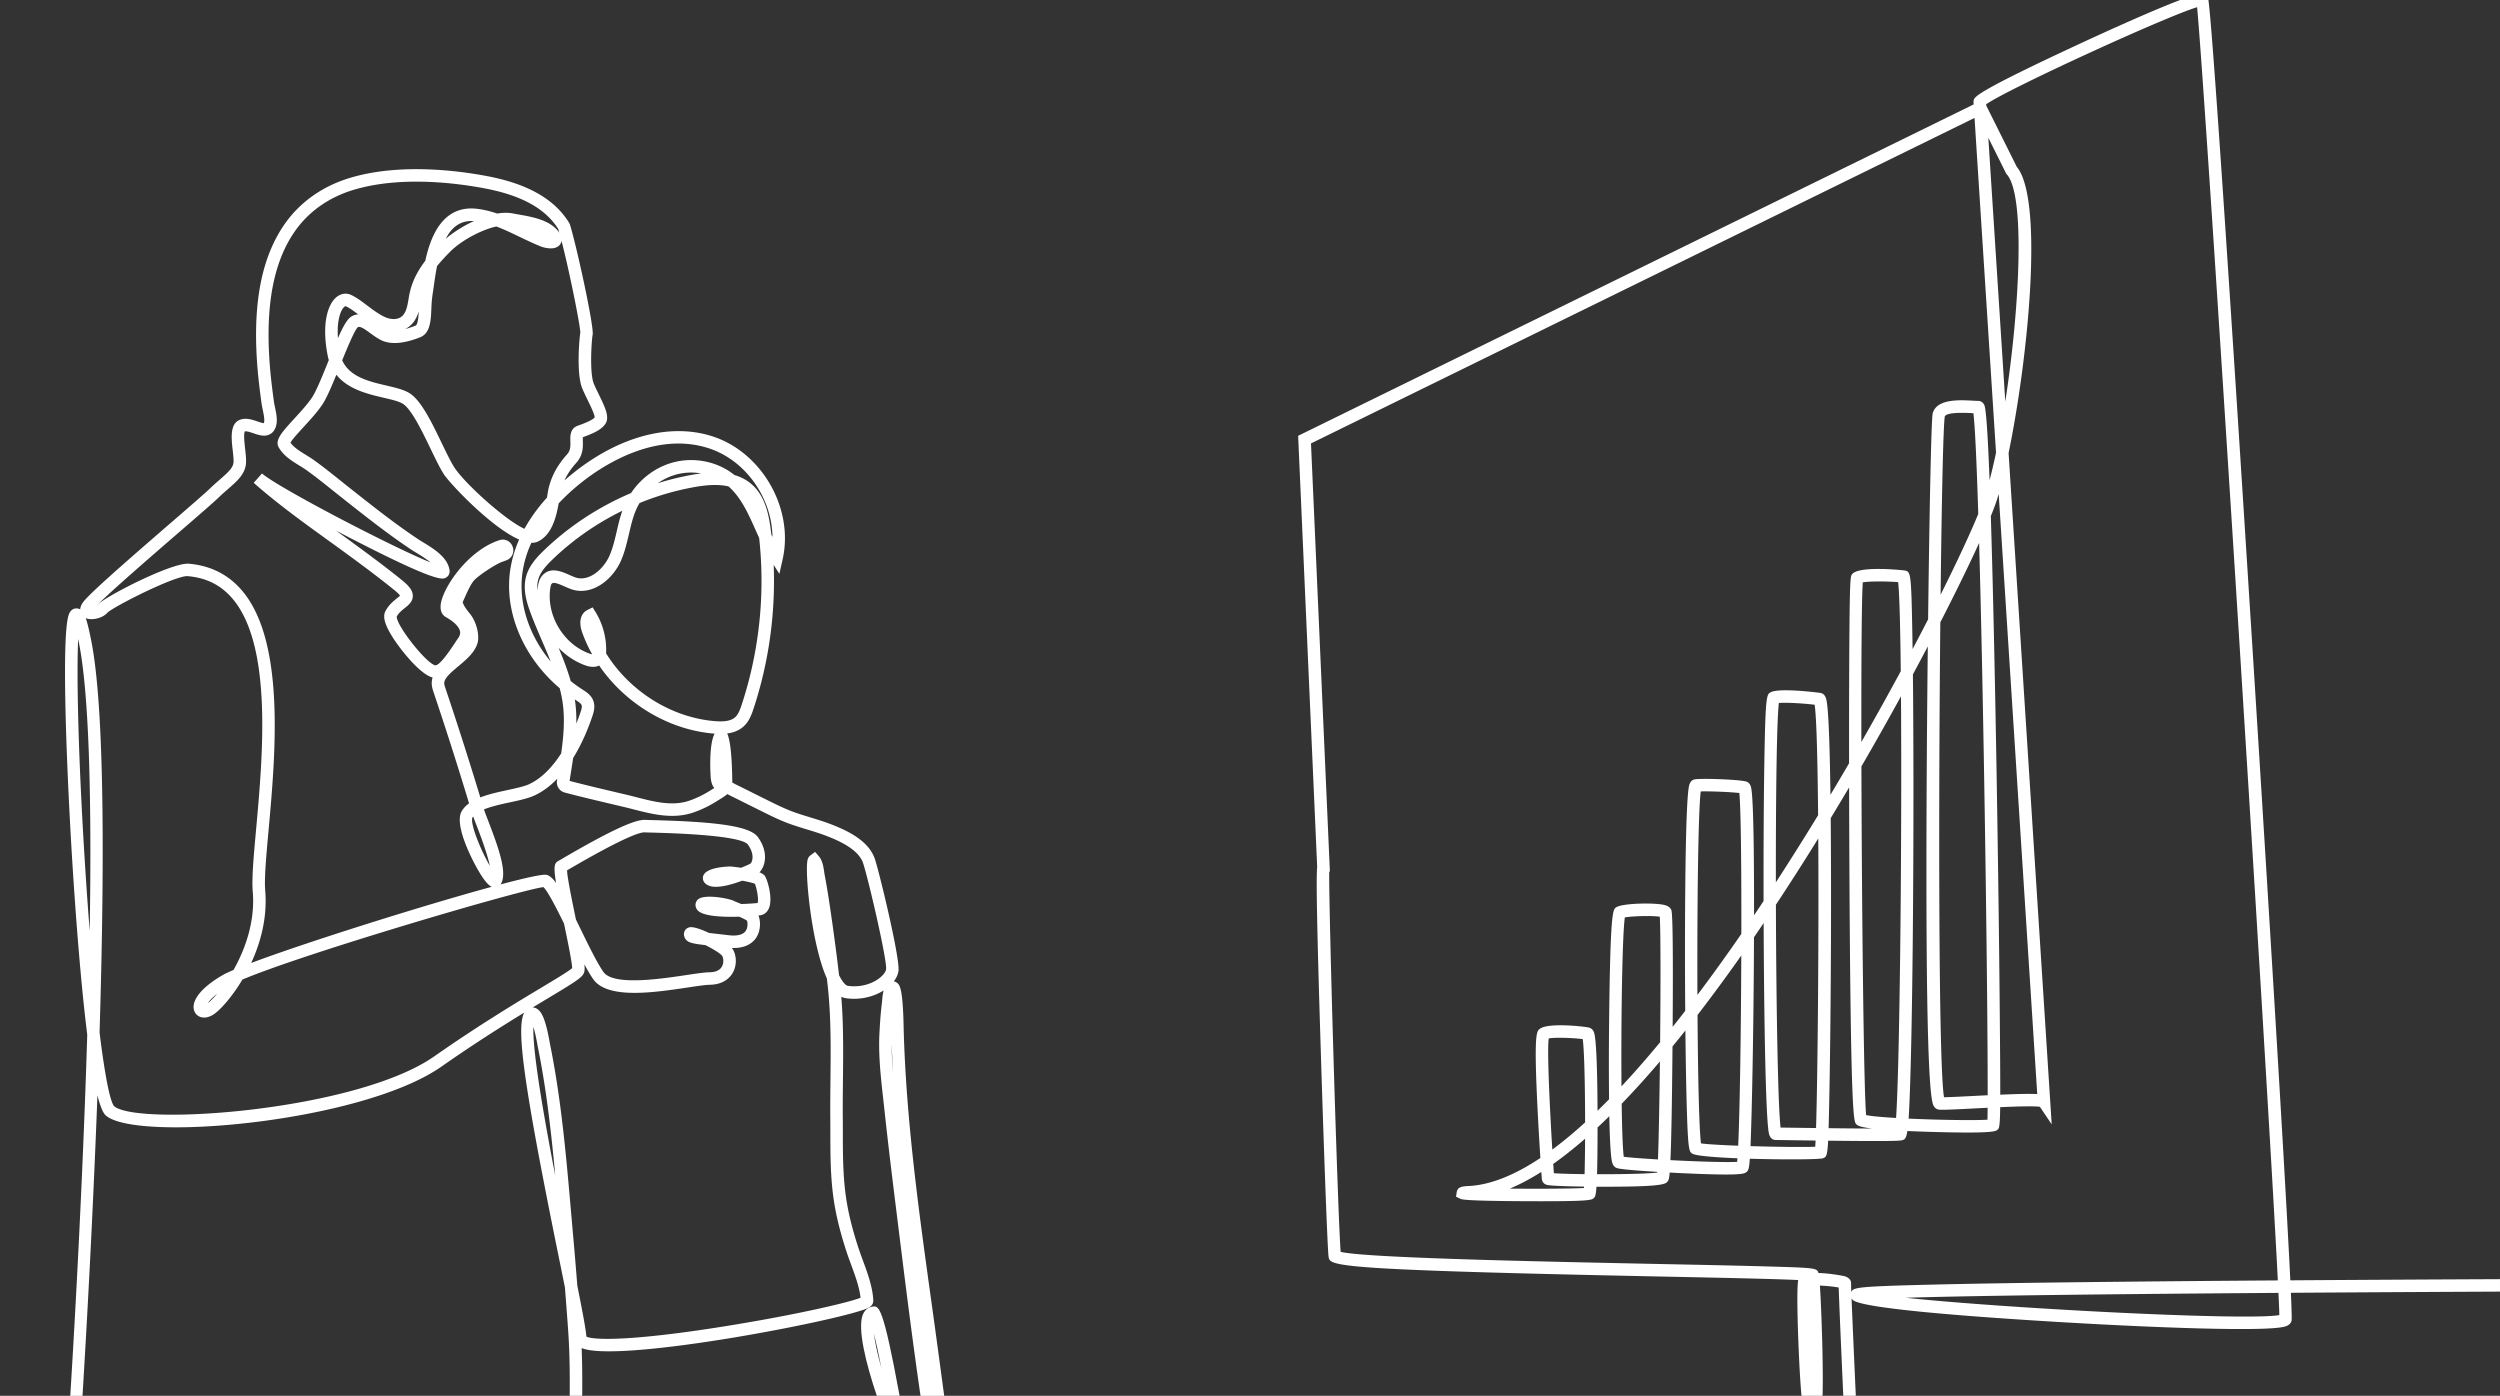 <svg xmlns="http://www.w3.org/2000/svg" xml:space="preserve" width="600" height="335" viewBox="0 0 600 335"><rect x="0" y="0" width="600" height="335" fill="#333333" stroke="none"/><g fill="#FFF"><path d="M600 306.998c-18.333.083-35.135.177-50.323.281-1.422-29.665-7.006-118.814-8.948-149.58C534.537 59.551 530.94 6.576 530.021 0h-6.791c-5.91 2.24-15.84 6.663-24.615 10.744-24.615 11.445-24.802 12.54-24.952 13.419l-.03.173.047.725-161.244 79.1-.882.431 4.556 103.214.027-.002c-.25 2.363-.195 10.95.9 46.022.583 18.75 1.537 45.982 1.828 47.821.348 2.186.492 3.091 78.784 4.7 14.305.295 27.984.576 33.922.862-.47 2.495.02 14.545.13 17.07.205 4.73.428 8.183.655 10.721h5.06c.073-2.663.07-6.295-.041-11.32-.094-4.247-.335-11.163-.6-15.137 1.62.064 3.485.254 4.519.473.082 2.997.45 11.707 1.098 25.984h3.003c-.37-8.175-.815-18.23-1.021-23.4.066.122.15.236.247.342 1.927 2.09 28.131 4.066 49.775 5.357 21.744 1.296 48.886 2.366 53.832 1.113.365-.092 1.476-.373 1.748-1.438.079-.313.015-2.703-.162-6.703 15.741-.108 32.63-.202 50.186-.283v-2.99zm-155.684 3.116a63.677 63.677 0 0 1-.056-1.892c.065-.525-.055-1.476-1.591-1.94-.054-.017-3.264-.688-6.224-.757-.415-1.193-.53-1.243-12.388-1.582-6.756-.192-16.272-.388-26.346-.595-28.057-.577-69.942-1.438-75.955-2.904-.684-8.855-2.85-81.172-2.746-91.261l.163-.007-4.535-102.755 159.25-78.12 5.16 80.353c-.5 2.362-1.018 4.574-1.55 6.585-.377-9.868-.791-16.781-1.227-17.927-.31-.813-.98-1.102-1.504-1.102h-.014c-.326 0-.769-.025-1.283-.052-3.251-.176-8.683-.465-9.624 3.056-.343 1.282-.786 23.81-1.099 49.424a661.686 661.686 0 0 1-3.726 7.14c-.016-1.144-.034-2.242-.052-3.292-.27-15.211-.387-15.238-1.823-15.571-.104-.024-11.03-1.241-12.654.907-.406.538-.574.761-.676 21.446-.034 6.939-.046 15.166-.038 23.918a730.568 730.568 0 0 1-4.47 7.565c-.132-9.894-.378-18.623-.823-21.91-.127-.93-.317-2.34-1.614-2.543-.092-.015-9.531-1.265-11.817-.194-1.083.506-1.341.626-1.612 16.937-.145 8.806-.21 20.564-.184 33.209a577.528 577.528 0 0 1-2.287 3.417c.014-12.753-.1-27.933-.702-30.636-.182-.816-.601-1.314-1.246-1.481-1.87-.486-10.464-.78-12.221-.515-.496.075-1.144.395-1.411 1.493-1.063 4.37-1.006 38.823-.984 45.685.009 2.855.025 5.665.046 8.395a334.217 334.217 0 0 1-3.016 3.832c.185-27.063-.203-27.832-.354-28.13-.362-.714-1.087-.973-1.6-1.106-2.26-.586-10.096-.467-11.613.559-.78.529-1.397.947-1.682 27.347a879.247 879.247 0 0 0-.015 18.721c-.925.941-1.845 1.856-2.764 2.746-.03-6.782-.183-16.533-.797-18.623-.206-.703-.605-1.144-1.183-1.312-.961-.283-9.824-1.267-11.849.255-.815.613-1.46 1.096-.588 18.84.214 4.349.483 8.845.697 12.176-6.212 4.142-12.13 6.567-17.545 6.744-1.177.093-2.289.18-2.517 1.394l-.186 1.155 1.033.5c.322.157 1.078.523 16.022.584 15.317.06 15.587-.246 16.121-.861.187-.214.385-.44.536-2.618.953.005 1.858.005 2.672.005 13.495-.03 13.946-.642 14.467-1.351.137-.187.285-.39.433-2.052 1.388.074 2.43.124 2.786.14 14.489.68 15.106.175 15.642-.27.383-.317.615-.509.809-3.19 8.12.25 16.902.197 17.629-.133.683-.309.973-.44 1.164-4.195 9.877.114 16.361.129 17.491-.06.758-.127 1.207-.202 1.526-2.258 1.444.066 3.065.126 4.882.183 15.64.485 16.325-.12 16.739-.484.392-.348.592-.525.65-5.423 4.107-.18 8.207-.296 9.53-.086l2.835 4.205-10.347-161.104c4.675-22.585 8.5-60.791 1.966-68.703l-7.323-14.689-.02-.32c5.066-3.601 43.136-21.07 50.62-23.294 1.953 20.021 16.842 255.82 19.377 305.569-15.197.107-28.74.224-40.565.351-18.958.204-33.657.437-43.688.69-16.835.427-17.694.654-18.112 1.772zm35.633-66.524c-.141-16.45-.42-37.555-.766-57.902-.305-17.938-.79-42.952-1.386-61.818.652-1.599 1.145-2.921 1.467-3.932.14-.44.28-.902.42-1.385l9.252 144.029c-1.648-.096-4.34-.052-8.874.142.006-4.015-.035-10.04-.113-19.134zM477.2 33.065l4.315 8.654.134.15c4.465 4.998 3.067 32.2-.381 54.514L477.2 33.065zm-17.976 152.833c-.012-8.966-.055-17.107-.127-24.044a748.215 748.215 0 0 0 3.575-6.717c-.099 8.888-.18 17.962-.234 26.49-.51 80.84 1.147 83.132 1.771 83.994.304.419.759.676 1.251.703 1.222.073 4.473-.097 8.59-.31.909-.046 1.922-.098 2.982-.15-.009 1.237-.022 2.199-.042 2.863-3.034.204-11.705.07-18.922-.261.149-2.174.274-5.279.412-9.73.488-15.596.779-44.187.744-72.838zm14.672 77.12c-2.95.153-5.771.298-7.333.32-1.316-7.794-1.333-68.741-.886-113.98 3.79-7.376 6.955-13.879 9.313-19.048.4 14.2.802 32.617 1.173 54.242.598 34.886.9 65.182.882 78.31-.98.046-2.028.099-3.15.157zm.887-139.669c-1.882 4.58-4.984 11.278-9.037 19.379.258-22.865.631-40.446.998-42.739.117-.439.985-.907 4.155-.907.69 0 1.488.022 2.41.071l.3.016c.363 2.733.765 11.154 1.174 24.18zm-35.413 73.004a720.622 720.622 0 0 0 4.417-7.377c.01 4.816.025 9.734.048 14.637.288 64.825 1.055 65.581 1.67 66.19.286.283.68.673 3.814 1.047-3.101-.008-6.9-.043-10.45-.083.067-2.284.128-5.33.204-9.413.174-9.292.303-21.734.354-34.134.023-5.894.053-18.649-.057-30.867zm16.19-56.637c.307 2.744.511 10.673.626 21.367a778.22 778.22 0 0 1-9.458 17c-.03-19 .067-34.51.341-38.315 1.72-.315 6.355-.245 8.49-.052zm-7.689 127.909c-.563-5.95-1.036-48.987-1.13-83.69a797.688 797.688 0 0 0 9.497-16.824c.239 33.768-.262 87.275-1.176 101.2-3.291-.192-5.974-.426-7.19-.686zm-21.69 5.979h.005c.36-.007 1.761.019 3.79.047 2.011.029 3.936.054 5.765.078a64.01 64.01 0 0 1-.085 1.49c-2.604.113-9.312.037-15.53-.15.086-2.045.172-4.806.27-8.56.208-7.97.384-18.812.485-29.745.02-2.057.056-6.471.076-11.83.78-1.134 1.552-2.268 2.317-3.4.09 21.958.466 46.911 1.273 50.519.312 1.398 1.246 1.55 1.635 1.55zm.75-104.886c1.734-.161 5.966.095 8.584.42.454 2.924.713 13.298.832 26.514a657.097 657.097 0 0 1-10.14 16.11c-.022-20.24.2-38.826.724-43.044zm3.088 101.933-2.678-.036c-.644-5.226-1.046-29.72-1.122-53.485a608.063 608.063 0 0 0 10.168-15.91c.145 24.873-.137 56.822-.533 69.51-2.296-.029-4.344-.057-5.835-.079zm-21.78 3.761c-.453-3.405-.73-16.163-.83-30.818a405.479 405.479 0 0 0 10.502-14.28c-.07 17.893-.34 36.931-.744 45.656-4.008-.15-7.456-.344-8.929-.558zm8.752 3.576c-.025.324-.05.608-.077.85-2.465.164-9.573-.07-16.007-.405.19-4.22.366-12.155.493-27.287 1.036-1.26 2.07-2.54 3.095-3.83.06 5.686.145 10.9.25 15.285.326 13.5.609 13.705 1.365 14.253.735.532 5.375.908 10.881 1.134zm-9.608-39.214c-.086-20.946.177-44.02.797-48.836 2.25-.064 7.134.134 9.26.383.37 3.471.515 17.69.487 33.808a432.453 432.453 0 0 1-10.544 14.645zm-17.674 38.851c-.252-1.769-.419-6.577-.506-12.723 3.073-3.173 6.138-6.574 9.18-10.147-.11 9.527-.279 18.55-.467 23.512-3.684-.218-6.812-.454-8.207-.642zm8.056 3.621c-.005.057-.01.11-.013.162-2.168.298-8.543.42-14.46.405.074-2.444.121-6.006.124-11.225.94-.873 1.88-1.774 2.82-2.696.088 4.335.237 7.887.466 9.796.126 1.051.269 2.244 1.324 2.637.886.331 5.69.679 9.739.921zm-8.607-20.53c-.123-15.463.175-36.144.803-40.534 1.787-.326 6.594-.467 8.39-.164.212 3.472.208 16.73.08 30.118-3.098 3.747-6.199 7.295-9.273 10.58zm-16.221 20.855c-.044-.576-.1-1.334-.16-2.232 2.527-1.782 5.078-3.813 7.644-6.05a396.3 396.3 0 0 1-.12 8.505c-3.167-.034-5.91-.111-7.364-.223zm7.245 3.212-.023.335c-2.78.175-10.893.217-17.798.15 2.475-1.036 4.998-2.386 7.555-4.01.077 1.083.13 1.756.15 1.861.04.236.248 1.027 1.255 1.265.94.222 4.89.345 8.86.4zm-7.626-8.886c-.547-8.87-1.288-23.473-.864-26.668 1.586-.32 6.19-.113 8.162.157.388 2.632.563 11.58.574 19.994-2.658 2.422-5.29 4.608-7.872 6.517zm84.819 35.567c16.274-.504 48.89-.887 89.454-1.172.122 2.541.194 4.344.213 5.326-7.595 1.399-65.157-1.556-89.667-4.154zM225.346 325.643c-.614-4.588-1.251-9.181-1.89-13.778-2.943-21.209-5.988-43.14-6.573-64.797l-.004-.215c-.179-9.94-.997-10.54-1.653-11.021a1.722 1.722 0 0 0-.707-.307c.62-.804 1.002-1.654 1.115-2.495.409-3.07-4.66-23.925-5.658-26.863-1.497-4.415-6.553-6.83-10.79-8.44-1.565-.594-3.167-1.081-4.716-1.554-1.186-.361-2.412-.735-3.587-1.147-2.385-.838-4.733-2.007-7.004-3.14l-1.087-.54c-.85-.42-1.697-.844-2.544-1.268-1.19-.596-2.381-1.191-3.576-1.774-.227-.112-.47-.246-.722-.385a37.885 37.885 0 0 0-.202-.111c-.074-7.865-.706-10.689-1.229-11.776 1.41-.185 2.852-.666 4.01-1.747 1.247-1.164 1.833-2.72 2.327-4.217 3.65-11.055 5.287-22.832 4.83-34.487l1.366 2.148.789-3.53c2.733-12.23-5.051-25.75-16.998-29.526-10.02-3.17-22.064-.004-33.044 8.683-.759.6-1.542 1.25-2.333 1.946.664-1.467 1.58-2.81 2.9-4.293 1.623-1.823 1.559-3.88 1.517-5.241-.008-.272-.02-.618-.005-.842 2.29-.814 4.731-1.83 5.573-3.487.8-1.574-.311-3.856-1.719-6.746-.422-.869-.86-1.767-1.206-2.583-1.054-2.484-.573-10.304-.29-11.787.368-1.928-3.85-21.267-5.42-26.325a2.608 2.608 0 0 0-.273-.596c-3.524-5.655-9.946-9.297-19.632-11.133-7.267-1.378-21.227-3.147-33.083.476-6.438 1.968-11.77 5.739-15.416 10.902-5.457 7.727-7.667 18.436-6.755 32.744.196 3.066.545 6.313 1.132 10.528.06.43.162.925.273 1.447.22 1.046.496 2.347.305 3.046a1.253 1.253 0 0 1-.05.149c-.333-.012-1.062-.259-1.516-.413-1.169-.397-2.495-.848-3.821-.522-2.89.707-2.469 4.443-2.13 7.446.12 1.065.234 2.072.205 2.79-.056 1.358-1.244 2.455-3.339 4.276-.727.633-1.552 1.35-2.382 2.156-1.04 1.01-4.769 4.238-9.086 7.974-11.239 9.726-19.947 17.324-21.352 19.328-.426.608-.62 1.165-.652 1.655a1.783 1.783 0 0 0-.74-.23c-.307-.035-1.352-.036-1.919 1.283-2.094 4.877-.352 42.024.86 60.985.738 11.522 1.928 27.518 3.494 40.052-.989 32.498-2.758 65.468-4.074 86.659h2.936l.197-3.257a3184.533 3184.533 0 0 0 3.076-60.915c.106-2.608.21-5.265.31-7.959.64 2.54 1.32 4.266 2.035 4.875 7.54 6.417 61.421 1.603 80.51-11.75 7.663-5.36 14.46-9.653 19.886-12.969-1.924 3.615-.284 16.532 8.187 58.162.559 2.744 1.096 5.382 1.58 7.798.27 3.397.525 6.8.767 10.189.378 5.28.426 10.592.384 15.826h2.996c.03-3.787.019-7.614-.135-11.459 9.128 3.755 64.866-7.17 69.033-9.783.873-.547.977-1.251.961-1.621-.136-3.223-1.395-6.643-2.506-9.66a87.83 87.83 0 0 1-1.038-2.917c-1.514-4.612-2.474-8.53-3.02-12.336-.73-5.068-.735-10.37-.742-15.497-.001-1.19-.003-2.377-.013-3.561-.025-3.002.007-6.067.039-9.031.07-6.534.14-13.259-.396-19.922.361.182.734.3 1.117.356 3.168.46 6.479-.231 9.035-1.86-.197.757-.291 1.645-.366 2.566-.014.167-.024.302-.035.388-.313 2.47-.47 4.906-.591 7.171-.284 5.276.302 10.534.868 15.618l.264 2.387c1.036 9.65 2.255 19.438 3.433 28.904l.501 4.028c1.59 12.804 2.965 23.541 4.513 34.328l.275 1.901h5.683c-.423-3.119-.846-6.238-1.263-9.357zm-47.338-156.515c-.388 1.173-.797 2.283-1.526 2.964-.925.865-2.473 1.18-4.877.982-10.57-.854-20.56-7.258-26.147-16.277l.005-.092c.162-3.4-.728-6.869-2.505-9.768l-.715-1.167-1.227.605c-1.687.831-2.184 2.897-1.297 5.393a34.09 34.09 0 0 0 2.397 5.258 3.265 3.265 0 0 1-.657-.172c-6.185-2.232-10.316-9.082-9.405-15.595.054-.389.151-.933.368-1.166.43-.46 1.526-.025 3.029.639.575.255 1.171.518 1.765.715 4.826 1.605 9.81-2.268 11.84-6.941.897-2.068 1.402-4.24 1.89-6.341.492-2.114.956-4.11 1.783-5.965.226-.505.479-.995.757-1.469A65.275 65.275 0 0 1 167 116.839c3.165-.549 5.765-.584 7.845-.102 3.028 2.679 4.74 6.523 6.545 10.578.266.598.534 1.2.81 1.802 1.476 13.407.034 27.207-4.192 40.01zm-7.42 17.71c.072.508.228 1.593.847 2.282l-.206.126c-.154.094-.287.174-.385.238-1.79 1.167-3.63 2.075-5.47 2.697-4.017 1.363-8.375.24-12.59-.84-.787-.201-1.567-.402-2.34-.585l-2.747-.65c-3.614-.854-7.346-1.736-10.998-2.689.098-.634.2-1.27.302-1.908.19-1.19.382-2.39.559-3.595 2.206-3.56 3.705-7.327 4.62-10.056.265-.796.76-2.275.2-3.723-.507-1.315-1.627-2.033-2.57-2.638a33.93 33.93 0 0 1-2.843-2.04c-.779-2.736-1.812-5.382-2.898-7.97 1.78 1.849 3.944 3.313 6.37 4.189 1.56.563 2.638.403 3.355.05 6.22 9.086 16.608 15.453 27.57 16.338l.151.012c-1.542 2.82-.94 10.673-.927 10.763zm-32.631-18.968.276.179c.587.377 1.194.766 1.349 1.168.15.387-.03 1.04-.248 1.688-.25.747-.585 1.686-1.01 2.742.032-1.923-.07-3.852-.367-5.777zm-31.041-2.653c-.156-.464-.317-.943-.301-1.305.052-1.22 1.744-2.637 3.38-4.006 1.91-1.599 3.884-3.251 4.583-5.463.607-1.917-.23-5.253-1.792-7.138-1.73-2.093-1.723-2.812-1.74-2.812v.002c.141-.284.318-.682.522-1.143.52-1.175 1.307-2.952 2.09-3.921.997-1.236 5.36-4.072 6.87-4.596.315-.108.662-.232 1.022-.371 1.323-.51 1.963-1.906 1.488-3.249-.47-1.33-1.835-2.008-3.174-1.577-7.638 2.462-13.716 11.565-14.104 15.558-.178 1.834.712 2.615 1.258 2.918 1.906 1.056 3.136 2.28 3.377 3.357.079.355.116.92-.467 1.727-.22.305-.5.729-.822 1.22-2.313 3.523-3.886 5.32-4.65 5.258-2.17-.467-9.314-9.534-9.245-11.7.495-.896 1.229-1.483 1.94-2.05.9-.719 1.92-1.534 1.924-2.902.004-1.191-.744-2.283-2.58-3.767-3.652-2.954-7.361-5.725-11.807-8.977a830.455 830.455 0 0 0-4.042-2.933c1.18.621 2.36 1.236 3.52 1.834 20.595 10.62 21.999 9.897 22.835 9.465.621-.32.974-.978.9-1.676-.338-3.16-3.826-5.282-6.373-6.832-.476-.29-.916-.557-1.285-.804-5.521-3.686-10.838-7.894-15.98-11.962l-.634-.502c-.644-.51-1.286-1.024-1.929-1.538-2.061-1.648-4.193-3.353-6.385-4.924-.6-.43-1.26-.837-1.898-1.23-1.422-.875-2.888-1.778-3.7-2.946.441-.802 2.003-2.505 3.176-3.784 1.62-1.765 3.456-3.766 4.608-5.57.942-1.476 2.046-4.05 3.226-6.943 2.817 3.528 7.615 4.65 11.382 5.53 1.972.46 3.833.896 4.72 1.531 2.062 1.477 4.544 6.625 6.537 10.76 1.23 2.551 2.29 4.753 3.25 6.19 1.438 2.154 11.21 12.6 17.975 15.546a28.51 28.51 0 0 0-2.124 7.226c-1.537 10.138 3.131 21.058 11.854 28.44a34.7 34.7 0 0 1 .537 2.39c.809 4.324.452 8.818-.172 13.267-1.96 3.044-4.498 5.885-7.657 7.37-1.184.558-3.137.98-5.204 1.426-2.193.473-4.535.979-6.548 1.77a909.665 909.665 0 0 0-8.361-26.164zm10.644 42.576c-2.153-3.661-4.852-10.272-4.155-11.607.048-.079.1-.155.158-.23.217.594.49 1.303.8 2.111.737 1.91 2.537 6.584 3.197 9.726zM82.667 73.623c.081-.065.186-.135.264-.135.014 0 .028.003.04.008.879.379 1.901 1.131 2.986 1.95a3.62 3.62 0 0 0-1.432.405c-1.054.54-2.007 2.104-3.423 5.313-.295-4.306.667-6.82 1.565-7.541zm47.56 64.425c-.787.845-1.025 1.938-1.144 2.796-.04.273-.07.547-.093.821-.086-.878-.047-1.74.182-2.562.476-1.722 1.727-3.186 3.458-4.853 4.903-4.72 10.585-8.664 16.726-11.668-.569 1.622-.955 3.284-1.332 4.903-.479 2.061-.931 4.008-1.72 5.826-1.46 3.36-4.986 6.336-8.142 5.29-.458-.153-.963-.376-1.498-.613-1.908-.842-4.522-1.997-6.437.06zm27.659-22.083a14.27 14.27 0 0 1 4.213-2.024 13.7 13.7 0 0 1 3.784-.528c.803 0 1.604.069 2.39.205-.578.07-1.173.159-1.785.265-2.905.502-5.78 1.2-8.602 2.082zm-18.225-.257c4.818-3.812 17.416-12.242 30.278-8.175 9.018 2.85 15.344 12.005 15.455 21.344-.09-.191-.18-.382-.268-.574a83.361 83.361 0 0 0-.133-1.1c-.488-3.836-1.404-8.13-4.506-10.9-1.177-1.052-2.58-1.816-4.224-2.295l-.21-.167c-4.056-3.174-9.721-4.24-14.784-2.782-3.972 1.143-7.483 3.777-9.815 7.27-7.73 3.28-14.88 7.96-20.905 13.76-1.805 1.74-3.571 3.695-4.268 6.212-.827 2.975.005 5.951 1.027 8.723.85 2.307 1.84 4.6 2.795 6.817.7 1.623 1.408 3.266 2.069 4.931-5.261-6.295-7.862-14.195-6.739-21.604.372-2.449 1.11-4.754 2.1-6.903.573.017 1.104-.072 1.564-.29 3.159-1.499 4.263-5.446 4.819-8.285.059-.299.113-.594.163-.883a51.726 51.726 0 0 1 5.582-5.099zm-5.306-56.96c.14-.17.343-.485.417-.924 1.91 7.364 4.51 20.401 4.503 22.018-.249 1.48-.984 9.97.49 13.44.376.887.83 1.821 1.27 2.724.632 1.297 1.673 3.435 1.69 4.157-.268.374-1.22 1.011-4.085 2.019-1.85.649-1.79 2.546-1.756 3.678.035 1.144.07 2.224-.76 3.155-2.253 2.534-3.554 4.843-4.348 7.72-.169.606-.297 1.397-.445 2.312l-.062.385c-1.99 2.203-3.872 4.703-5.401 7.483-4.487-2.022-14.1-10.654-16.757-14.634-.843-1.263-1.911-3.48-3.043-5.827-2.363-4.904-4.807-9.975-7.492-11.897-1.371-.982-3.416-1.46-5.784-2.013-4.193-.98-8.877-2.074-10.664-6.072 1.347-3.316 3.04-7.357 3.765-7.951.558-.283 1.561.401 2.92 1.4.807.592 1.642 1.205 2.572 1.674 2.291 1.154 5.372.945 9.42-.637 2.473-.967 2.604-4.068 2.719-6.805.027-.657.055-1.32.113-1.954.078-.864.212-1.76.33-2.548.07-.468.137-.937.202-1.405l.084-.59c.185-1.293.393-2.568.638-3.794.991-1.235 2.07-2.368 3.109-3.422 2.544-2.582 7.306-5.228 11.113-6.084 1.87.695 3.715 1.583 5.616 2.5 1.66.798 3.374 1.623 5.112 2.31.032.013 3.175 1.227 4.514-.418zM97.248 78.967a5.496 5.496 0 0 0 1.83-1.452c.713-.86 1.134-1.82 1.418-2.79-.074 1.47-.225 3.22-.784 3.439-.922.36-1.74.621-2.464.803zm9.733-21.668c1.346-2.593 3.284-4.26 6.205-4.26.18 0 .365.006.552.02-2.56 1.173-4.978 2.724-6.757 4.24zm-63.77 70.238c4.532-3.922 8.112-7.02 9.215-8.091.77-.75 1.527-1.407 2.259-2.044 2.284-1.985 4.256-3.7 4.367-6.418.039-.948-.088-2.066-.22-3.249-.144-1.268-.407-3.595-.067-4.209.491-.074 1.365.223 2.073.463 1.253.425 2.673.907 3.932.237.728-.387 1.229-1.067 1.49-2.022.384-1.4.04-3.025-.263-4.46-.095-.447-.186-.87-.237-1.238-.576-4.139-.918-7.318-1.109-10.306-.866-13.596 1.165-23.678 6.212-30.822 3.26-4.615 8.046-7.992 13.842-9.764 11.238-3.434 24.652-1.723 31.648-.398 8.788 1.666 14.55 4.847 17.616 9.727.088.287.18.598.275.93-2.01-3.03-6.408-3.8-9.623-4.364-.534-.093-1.04-.182-1.5-.275-1.147-.232-2.434-.205-3.786.02-1.532-.523-3.113-.927-4.762-1.129-8.236-1.013-11.206 6.47-12.497 12.46-1.618 2.123-2.999 4.548-3.681 7.41-.14.583-.244 1.19-.346 1.798-.247 1.46-.48 2.84-1.282 3.81-1.081 1.31-3.084 1.144-4.589.397-1.492-.74-2.85-1.767-4.162-2.759-1.327-1.002-2.579-1.948-3.856-2.5-1.112-.48-2.341-.283-3.37.542-2.026 1.626-3.661 6.14-2.171 13.934.08.42.178.823.293 1.207l-.135.332c-1.373 3.404-2.793 6.923-3.804 8.507-1.012 1.584-2.754 3.482-4.29 5.157-2.971 3.238-4.764 5.193-3.808 6.916 1.125 2.03 3.167 3.288 4.97 4.397.62.382 1.207.744 1.722 1.113 2.128 1.526 4.228 3.205 6.26 4.83.647.516 1.293 1.033 1.941 1.546l.634.502c5.188 4.106 10.553 8.352 16.175 12.106.4.267.877.557 1.391.87 1.025.624 2.333 1.42 3.347 2.285-9.181-3.69-36.55-17.955-40.414-21.333l-.022-.019-1.987 2.247.008.008c5.565 4.92 11.667 9.326 17.57 13.588a916.162 916.162 0 0 1 4.447 3.225c4.41 3.226 8.087 5.972 11.691 8.888.92.744 1.27 1.17 1.401 1.371-.17.174-.485.426-.73.622-.84.67-1.99 1.588-2.778 3.1-.624 1.198-.254 2.857 1.197 5.377 1.936 3.359 7.08 9.812 10.128 10.544-.118.376-.19.77-.208 1.18-.04.919.234 1.734.454 2.39a906.395 906.395 0 0 1 8.502 26.633c-.709.514-1.3 1.112-1.73 1.819-2.004 3.286 2.642 11.963 3.594 13.669 1.82 3.26 2.887 4.242 3.58 4.539-16.606 4.53-44.42 13.274-57.734 18.28 2.282-4.933 3.91-10.95 3.364-17.376-.244-2.868.244-8.249.809-14.48 1.625-17.93 4.082-45.029-6.269-57.4-3.26-3.898-7.583-6.107-12.85-6.566a3.026 3.026 0 0 0-.273-.011c-4.552 0-20.41 8.222-21.623 9.883a.764.764 0 0 1-.162.115c3.208-3.27 13.1-11.83 19.93-17.741zm-21.682 95.907c-.39-4.96-.775-10.37-1.145-16.226-1.612-25.512-2.031-45.054-1.627-53.84.073.349.148.723.227 1.124 2.518 12.864 3.02 39.281 2.545 68.942zm82.681 30.091c-18.677 13.066-71.103 16.812-76.822 11.947-.913-1.003-2.165-6.836-3.493-17.678 1.13-37.024 1.348-76.94-1.967-93.878-.512-2.616-.936-4.38-1.35-5.564 1.591.662 4.235-.105 5.206-1.325 1.73-1.59 16.407-8.999 19.294-8.758 4.505.394 8.041 2.194 10.81 5.503 9.55 11.415 7.161 37.768 5.581 55.205-.601 6.634-1.076 11.873-.81 15.004.607 7.146-1.806 13.834-4.61 18.796-1.114.473-1.975.878-2.54 1.202-4.587 2.633-7.155 5.49-7.045 7.838.046.97.572 1.776 1.408 2.156 1.117.511 2.534.188 3.887-.881 1.512-1.197 4.063-4.05 6.426-8.013 15.389-6.466 67.237-21.647 72.236-22.176 1.005.894 3.142 5.081 4.946 8.752.827 3.976 1.917 9.233 1.95 10.68-.827.753-3.99 2.651-7.327 4.652-5.984 3.59-15.027 9.018-25.78 16.538zm-52.096-15.032c-.865 1.022-1.636 1.787-2.216 2.245l-.037.03c.375-.564 1.06-1.344 2.253-2.275zM170.2 212.586c1.834.718 5.263-.223 7.932-1.223 1.277.236 2.516.524 3.05.746.43 1.033.957 3.766.642 4.615-1.11.113-2.486.196-3.912.24a77.502 77.502 0 0 0-.646-.264c-.432-.175-.97-.392-1.052-.433-.736-.534-7.227-1.882-8.765-.346-.542.542-.792 1.5-.129 2.419 1.16 1.607 6.17 1.785 10.081 1.666.774.335 1.593.722 1.902.991.119.414.25 1.65-.396 2.503-.826 1.094-2.694 1.12-4.114.944-1.413-.172-2.625-.308-3.658-.425l-.976-.112c-1.923-.917-3.777-1.528-4.637-1.364-.737.146-1.27.706-1.359 1.427a1.95 1.95 0 0 0 .401 1.458c.655.83 1.624 1.036 4.729 1.4 1.803.901 3.679 2.034 4.055 2.623.271.48.427 1.621-.101 2.546-.495.867-1.477 1.32-2.92 1.348-1.302.024-3.279.32-5.781.694-6.07.906-17.37 2.595-19.722-.771-1.552-2.222-3.643-6.52-5.666-10.678-.324-.665-.633-1.299-.93-1.903-.85-4.09-2.06-9.934-2.137-11.8l.311-.182c13.975-8.172 17.432-8.992 18.278-8.936.442.018 1.12.036 1.978.058 18.414.483 22.203 1.995 22.823 2.855 1.871 2.59.911 4.34.674 4.54-.358.232-1.236.629-2.316 1.044a40.22 40.22 0 0 0-2.521-.31c-.037 0-6.062.02-6.585 2.415-.078.356-.202 1.566 1.467 2.215zm-42.177 33.874c.276.925.608 2.3.973 4.343.035.2.063.35.08.437 2.058 10.118 3.231 20.59 4.19 30.925-2.763-14.31-5.494-29.99-5.243-35.705zm84.638-13.826c-.062.468-.536 1.316-1.668 2.17-2.01 1.52-4.828 2.191-7.531 1.797-.123-.018-.575-.152-1.253-1.123a11.012 11.012 0 0 1-.833-1.438c-.578-4.926-1.229-9.87-1.938-14.724-.437-2.989-.914-6.17-1.516-9.313-.043-.227-.08-.483-.12-.755-.176-1.208-.395-2.71-1.262-3.727l-.91-1.065-1.124.834c-.547.405-.664.968-.702 1.15-.665 3.162.979 20.233 4.645 28.392l.162 1.405c.86 7.554.778 15.338.698 22.866-.032 2.978-.065 6.058-.039 9.088.01 1.177.012 2.357.013 3.54.007 5.232.013 10.641.772 15.92.572 3.982 1.57 8.063 3.14 12.844.318.97.69 1.983 1.073 3.02.98 2.663 1.991 5.409 2.263 7.945-2.944 1.187-15.854 4.168-32.579 6.848-23.09 3.7-31.666 3.276-33.221 2.472-.124-1.71-.878-5.752-2.17-12.204-.342-4.31-.704-8.61-1.083-12.864l-.444-5.054c-1.152-13.205-2.342-26.86-5.018-40.014l-.067-.368c-.903-5.06-1.76-7.347-3.06-8.16a2.145 2.145 0 0 0-1.034-.33c1.329-.806 2.558-1.543 3.68-2.217 6.419-3.85 8.117-4.905 8.602-6.042.17-.402.227-.962.108-2.091.754 1.396 1.47 2.62 2.119 3.548 3.417 4.893 14.52 3.234 22.625 2.022 2.3-.344 4.287-.64 5.394-.661 3.374-.065 4.875-1.82 5.47-2.86 1.111-1.948.835-4.221.106-5.51a2.815 2.815 0 0 0-.334-.458c3.26.114 4.925-1.159 5.75-2.31 1.308-1.823 1.166-4.303.651-5.49.184-.017.288-.028.3-.03.992-.105 1.773-.696 2.2-1.663 1.027-2.329-.33-6.946-.98-7.83-.235-.321-.693-.602-1.277-.846.6-.6 1.047-1.504 1.235-2.53.348-1.897-.217-3.99-1.59-5.892-1.82-2.523-8.88-3.671-25.178-4.098-.835-.021-1.497-.039-1.928-.057-2.522-.106-8.683 2.773-19.92 9.344-.43.252-.728.426-.857.497-.933.517-1.257 1.12-.572 5.3-.838-1.161-1.55-1.765-2.277-1.951-.853-.215-5.035.702-11.055 2.304a1.83 1.83 0 0 0 .122-.187c1.502-2.651-.509-8.402-3.084-15.09-.429-1.111-.806-2.09-1.017-2.727 1.842-.752 4.228-1.268 6.311-1.717 2.24-.484 4.355-.94 5.849-1.644 2.048-.963 3.854-2.363 5.436-4.003l-.071.461a2.551 2.551 0 0 0 1.875 2.858c3.813 1.003 7.7 1.922 11.46 2.81l2.743.648c.755.18 1.519.376 2.288.573 4.424 1.137 9.44 2.425 14.298.775 2.078-.702 4.145-1.72 6.146-3.024.078-.05.183-.114.305-.188.54-.329 1.209-.735 1.773-1.232.276.152.543.297.794.42 1.187.58 2.37 1.172 3.551 1.763.852.426 1.703.852 2.557 1.274l1.079.536c2.353 1.173 4.787 2.386 7.349 3.285 1.234.434 2.49.817 3.705 1.187 1.502.457 3.055.93 4.525 1.49 3.34 1.268 7.907 3.332 9.015 6.598 1.16 3.416 5.804 23.268 5.525 25.503zM214 250.615c.087 2.283.201 4.569.337 6.854-.2-2.28-.34-4.573-.337-6.854z"/><path d="M209.38 313.59c-.605.09-1.71.46-2.308 1.936-1.34 3.308.792 11.863 3.365 19.474h5.468c-4.011-21.774-4.966-21.647-6.525-21.41zm2.172 14.803c-1.081-3.814-1.598-6.516-1.803-8.375.503 2.094 1.114 4.933 1.803 8.375z"/></g></svg>